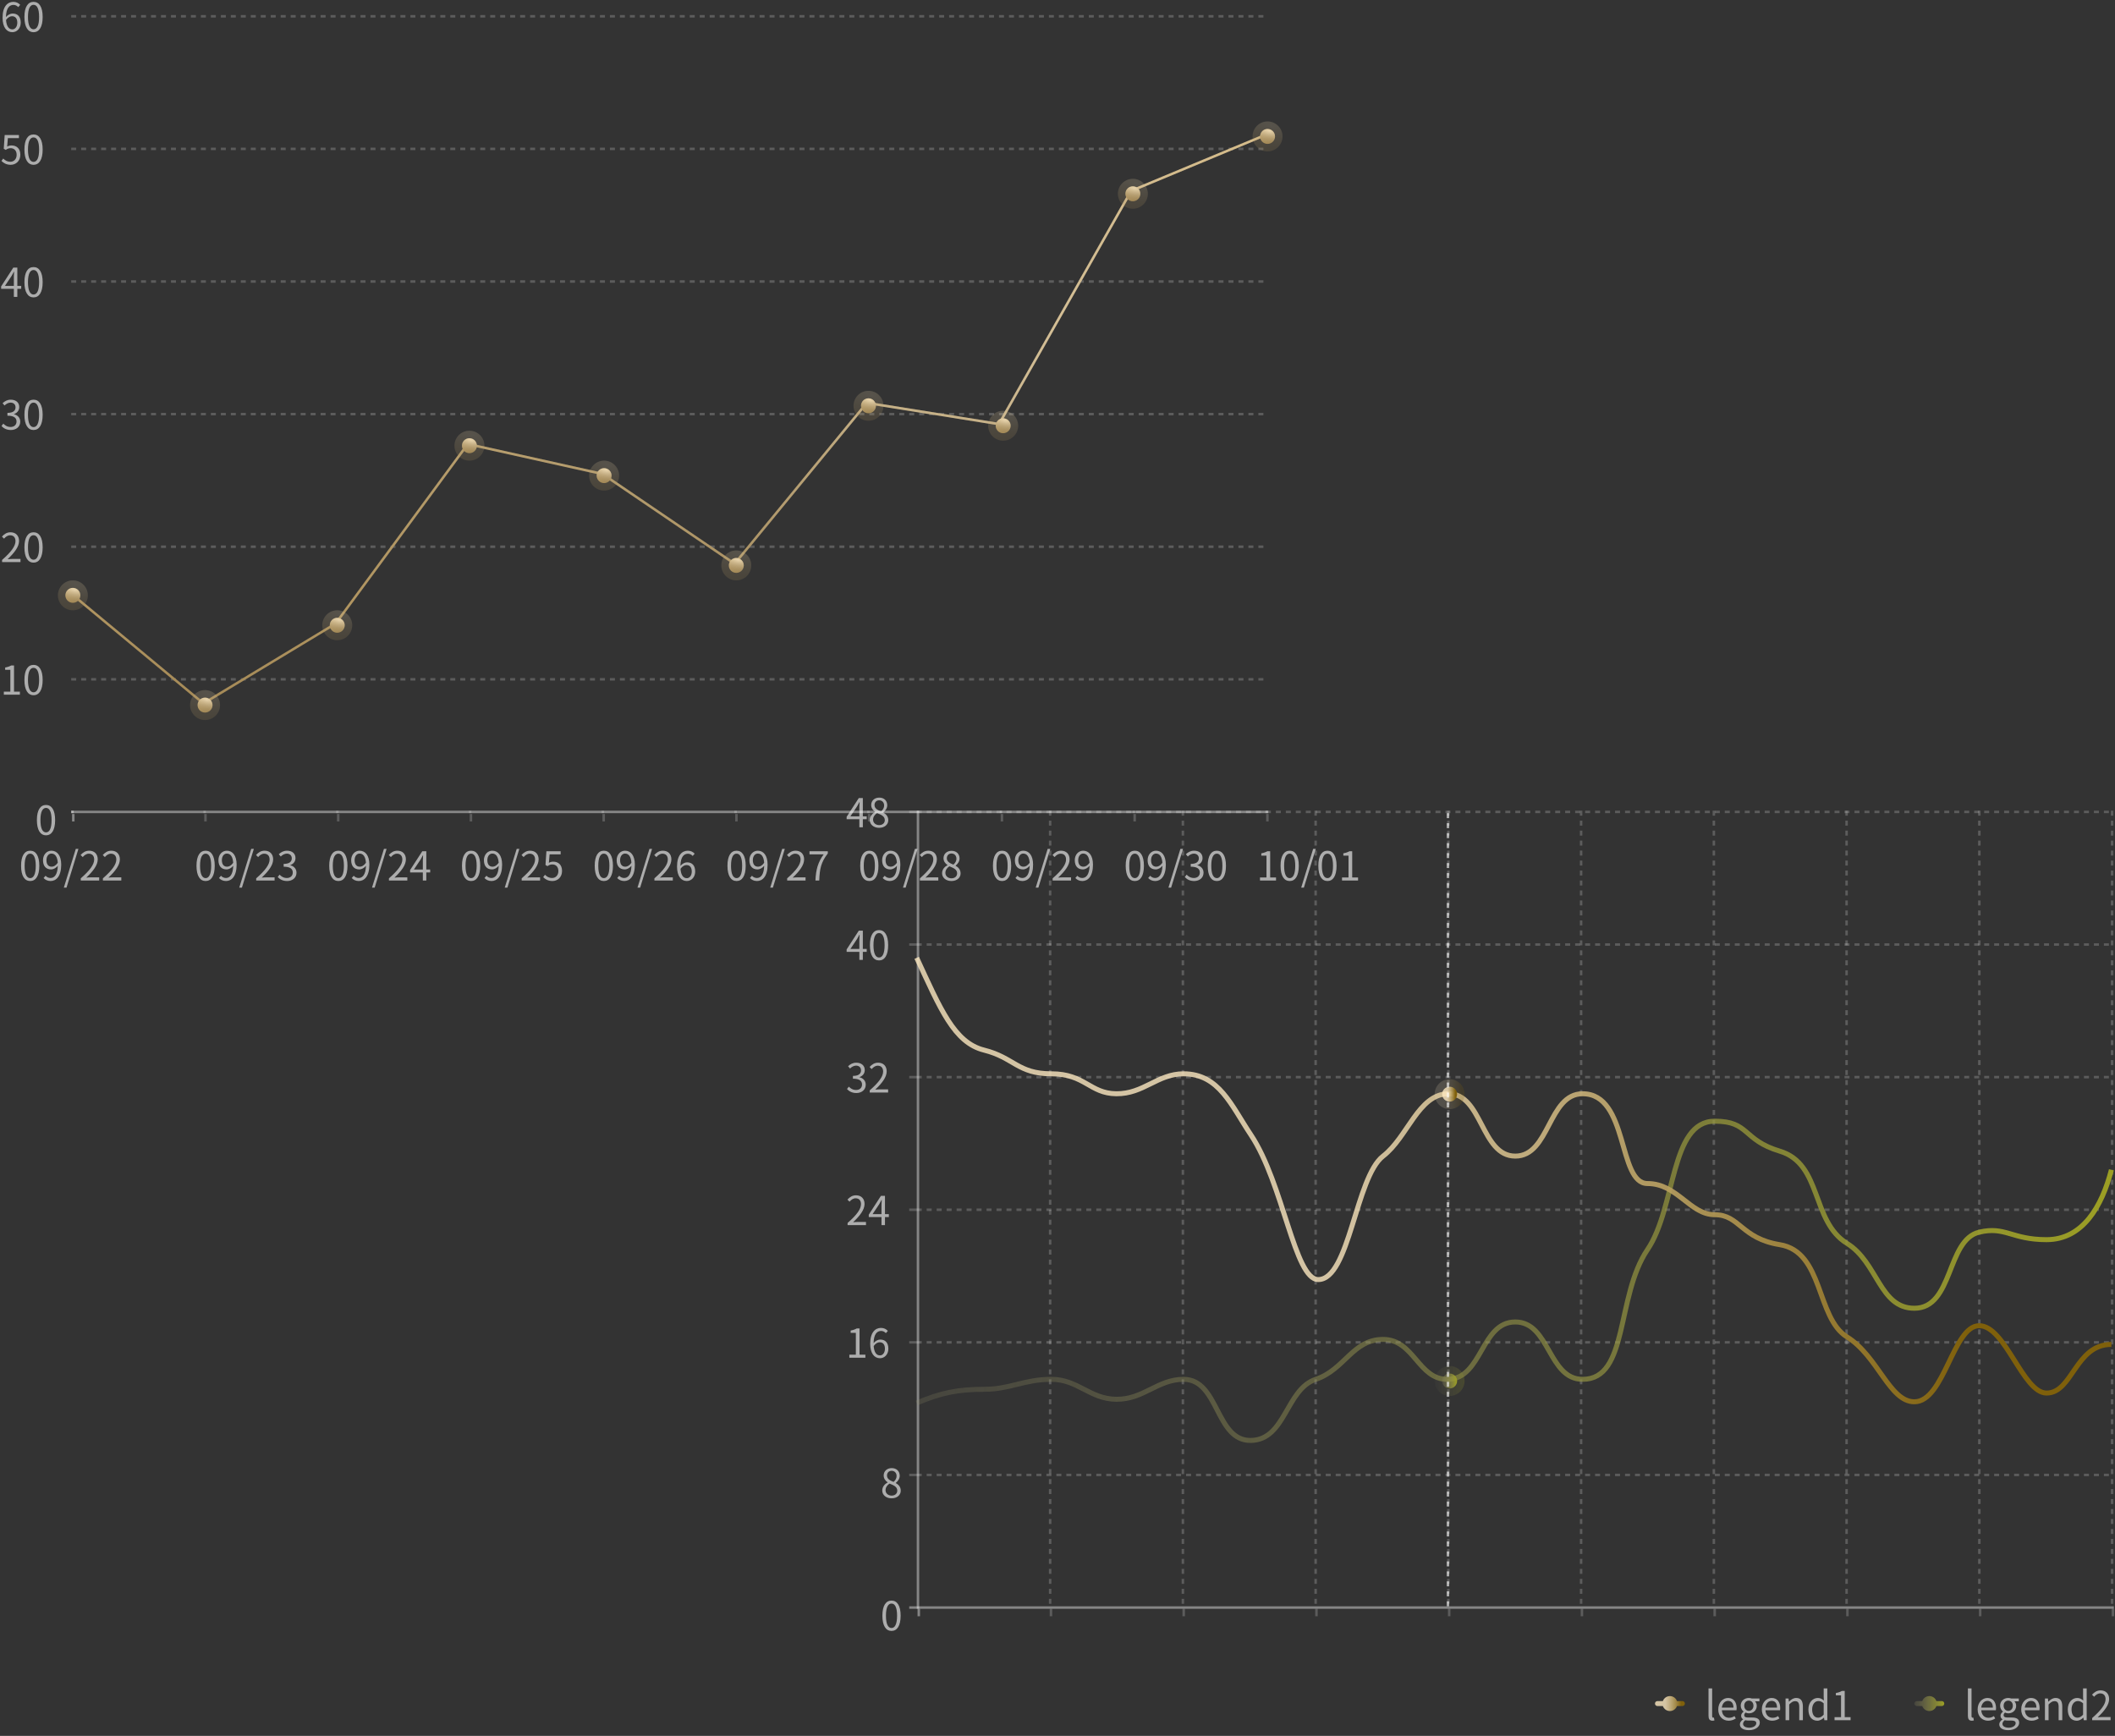 <?xml version="1.0" encoding="UTF-8"?> <svg xmlns="http://www.w3.org/2000/svg" width="636" height="522" viewBox="0 0 636 522" fill="none"><rect x="0" y="0" width="636" height="522" fill="#333333" stroke="none"/> <path d="M3.712 8.829C2.608 8.829 1.948 7.833 1.816 6.009C2.392 5.193 3.064 4.881 3.616 4.881C4.684 4.881 5.2 5.637 5.2 6.825C5.2 8.025 4.552 8.829 3.712 8.829ZM6.076 1.461C5.596 0.945 4.936 0.561 4.024 0.561C2.32 0.561 0.772 1.881 0.772 5.325C0.772 8.229 2.02 9.681 3.712 9.681C5.08 9.681 6.232 8.529 6.232 6.825C6.232 4.989 5.284 4.065 3.796 4.065C3.1 4.065 2.332 4.473 1.792 5.133C1.84 2.397 2.86 1.473 4.06 1.473C4.6 1.473 5.128 1.725 5.476 2.145L6.076 1.461ZM10.092 9.681C11.76 9.681 12.828 8.157 12.828 5.097C12.828 2.049 11.76 0.561 10.092 0.561C8.412 0.561 7.344 2.037 7.344 5.097C7.344 8.157 8.412 9.681 10.092 9.681ZM10.092 8.805C9.084 8.805 8.412 7.689 8.412 5.097C8.412 2.529 9.084 1.449 10.092 1.449C11.088 1.449 11.76 2.529 11.76 5.097C11.76 7.689 11.088 8.805 10.092 8.805Z" fill="white" fill-opacity="0.6"></path> <path d="M21.412 4.9H381.412" stroke="white" stroke-opacity="0.2" stroke-width="0.75" stroke-dasharray="1.5 1.5"></path> <path d="M3.232 49.556C4.72 49.556 6.112 48.464 6.112 46.532C6.112 44.6 4.924 43.736 3.46 43.736C2.932 43.736 2.536 43.868 2.152 44.084L2.368 41.54H5.692V40.604H1.408L1.132 44.72L1.72 45.08C2.224 44.744 2.596 44.564 3.184 44.564C4.288 44.564 5.008 45.308 5.008 46.568C5.008 47.852 4.168 48.644 3.136 48.644C2.116 48.644 1.48 48.176 0.976 47.672L0.436 48.392C1.024 48.98 1.864 49.556 3.232 49.556ZM10.092 49.556C11.76 49.556 12.828 48.032 12.828 44.972C12.828 41.924 11.76 40.436 10.092 40.436C8.412 40.436 7.344 41.912 7.344 44.972C7.344 48.032 8.412 49.556 10.092 49.556ZM10.092 48.68C9.084 48.68 8.412 47.564 8.412 44.972C8.412 42.404 9.084 41.324 10.092 41.324C11.088 41.324 11.76 42.404 11.76 44.972C11.76 47.564 11.088 48.68 10.092 48.68Z" fill="white" fill-opacity="0.6"></path> <path d="M21.412 44.775H381.412" stroke="white" stroke-opacity="0.2" stroke-width="0.75" stroke-dasharray="1.5 1.5"></path> <path d="M1.48 85.975L3.484 82.975C3.736 82.543 3.976 82.111 4.192 81.679H4.24C4.216 82.135 4.168 82.843 4.168 83.275V85.975H1.48ZM6.376 85.975H5.212V80.479H4L0.34 86.131V86.851H4.168V89.275H5.212V86.851H6.376V85.975ZM10.092 89.431C11.76 89.431 12.828 87.907 12.828 84.847C12.828 81.799 11.76 80.311 10.092 80.311C8.412 80.311 7.344 81.787 7.344 84.847C7.344 87.907 8.412 89.431 10.092 89.431ZM10.092 88.555C9.084 88.555 8.412 87.439 8.412 84.847C8.412 82.279 9.084 81.199 10.092 81.199C11.088 81.199 11.76 82.279 11.76 84.847C11.76 87.439 11.088 88.555 10.092 88.555Z" fill="white" fill-opacity="0.6"></path> <path d="M21.412 84.65H381.412" stroke="white" stroke-opacity="0.2" stroke-width="0.75" stroke-dasharray="1.5 1.5"></path> <path d="M3.268 129.306C4.828 129.306 6.088 128.37 6.088 126.798C6.088 125.598 5.26 124.806 4.216 124.566V124.518C5.152 124.17 5.788 123.462 5.788 122.394C5.788 120.978 4.708 120.186 3.232 120.186C2.212 120.186 1.432 120.63 0.772 121.242L1.36 121.938C1.852 121.446 2.476 121.086 3.184 121.062C4.096 121.086 4.672 121.626 4.672 122.478C4.672 123.426 4.048 124.158 2.236 124.158V124.998C4.264 124.998 4.972 125.706 4.972 126.762C4.972 127.77 4.228 128.394 3.184 128.394C2.188 128.394 1.516 127.926 1 127.386L0.448 128.106C1.024 128.73 1.888 129.306 3.268 129.306ZM10.092 129.306C11.76 129.306 12.828 127.782 12.828 124.722C12.828 121.674 11.76 120.186 10.092 120.186C8.412 120.186 7.344 121.662 7.344 124.722C7.344 127.782 8.412 129.306 10.092 129.306ZM10.092 128.43C9.084 128.43 8.412 127.314 8.412 124.722C8.412 122.154 9.084 121.074 10.092 121.074C11.088 121.074 11.76 122.154 11.76 124.722C11.76 127.314 11.088 128.43 10.092 128.43Z" fill="white" fill-opacity="0.6"></path> <path d="M21.412 124.525H381.412" stroke="white" stroke-opacity="0.2" stroke-width="0.75" stroke-dasharray="1.5 1.5"></path> <path d="M0.628 169.025H6.16V168.077H3.724C3.28 168.077 2.74 168.125 2.284 168.161C4.348 166.205 5.728 164.417 5.728 162.665C5.728 161.093 4.744 160.061 3.172 160.061C2.056 160.061 1.3 160.577 0.58 161.357L1.216 161.981C1.696 161.405 2.32 160.961 3.04 160.961C4.132 160.961 4.66 161.693 4.66 162.701C4.66 164.213 3.388 165.965 0.628 168.377V169.025ZM10.092 169.181C11.76 169.181 12.828 167.657 12.828 164.597C12.828 161.549 11.76 160.061 10.092 160.061C8.412 160.061 7.344 161.537 7.344 164.597C7.344 167.657 8.412 169.181 10.092 169.181ZM10.092 168.305C9.084 168.305 8.412 167.189 8.412 164.597C8.412 162.029 9.084 160.949 10.092 160.949C11.088 160.949 11.76 162.029 11.76 164.597C11.76 167.189 11.088 168.305 10.092 168.305Z" fill="white" fill-opacity="0.6"></path> <path d="M21.412 164.4H381.412" stroke="white" stroke-opacity="0.2" stroke-width="0.75" stroke-dasharray="1.5 1.5"></path> <path d="M1.156 208.9H5.98V207.988H4.216V200.104H3.376C2.896 200.38 2.332 200.584 1.552 200.728V201.424H3.112V207.988H1.156V208.9ZM10.092 209.056C11.76 209.056 12.828 207.532 12.828 204.472C12.828 201.424 11.76 199.936 10.092 199.936C8.412 199.936 7.344 201.412 7.344 204.472C7.344 207.532 8.412 209.056 10.092 209.056ZM10.092 208.18C9.084 208.18 8.412 207.064 8.412 204.472C8.412 201.904 9.084 200.824 10.092 200.824C11.088 200.824 11.76 201.904 11.76 204.472C11.76 207.064 11.088 208.18 10.092 208.18Z" fill="white" fill-opacity="0.6"></path> <path d="M21.412 204.275H381.412" stroke="white" stroke-opacity="0.2" stroke-width="0.75" stroke-dasharray="1.5 1.5"></path> <path d="M13.842 251.181C15.51 251.181 16.578 249.657 16.578 246.597C16.578 243.549 15.51 242.061 13.842 242.061C12.162 242.061 11.094 243.537 11.094 246.597C11.094 249.657 12.162 251.181 13.842 251.181ZM13.842 250.305C12.834 250.305 12.162 249.189 12.162 246.597C12.162 244.029 12.834 242.949 13.842 242.949C14.838 242.949 15.51 244.029 15.51 246.597C15.51 249.189 14.838 250.305 13.842 250.305Z" fill="white" fill-opacity="0.6"></path> <rect x="21.412" y="243.775" width="360" height="0.75" fill="white" fill-opacity="0.4"></rect> <path d="M9.086 264.931C10.754 264.931 11.822 263.407 11.822 260.347C11.822 257.299 10.754 255.811 9.086 255.811C7.406 255.811 6.338 257.287 6.338 260.347C6.338 263.407 7.406 264.931 9.086 264.931ZM9.086 264.055C8.078 264.055 7.406 262.939 7.406 260.347C7.406 257.779 8.078 256.699 9.086 256.699C10.082 256.699 10.754 257.779 10.754 260.347C10.754 262.939 10.082 264.055 9.086 264.055ZM15.538 260.623C14.494 260.623 13.966 259.855 13.966 258.667C13.966 257.467 14.614 256.675 15.454 256.675C16.582 256.675 17.254 257.635 17.374 259.447C16.786 260.287 16.126 260.623 15.538 260.623ZM13.102 264.031C13.594 264.547 14.266 264.931 15.214 264.931C16.87 264.931 18.406 263.563 18.406 259.999C18.406 257.203 17.146 255.811 15.454 255.811C14.086 255.811 12.934 256.963 12.934 258.667C12.934 260.491 13.894 261.439 15.358 261.439C16.102 261.439 16.858 261.007 17.386 260.347C17.302 263.083 16.318 264.019 15.178 264.019C14.614 264.019 14.074 263.767 13.702 263.347L13.102 264.031ZM19.194 266.923H19.998L23.586 255.259H22.794L19.194 266.923ZM24.289 264.775H29.821V263.827H27.385C26.941 263.827 26.401 263.875 25.945 263.911C28.009 261.955 29.389 260.167 29.389 258.415C29.389 256.843 28.405 255.811 26.833 255.811C25.717 255.811 24.961 256.327 24.241 257.107L24.877 257.731C25.357 257.155 25.981 256.711 26.701 256.711C27.793 256.711 28.321 257.443 28.321 258.451C28.321 259.963 27.049 261.715 24.289 264.127V264.775ZM30.945 264.775H36.477V263.827H34.041C33.597 263.827 33.057 263.875 32.602 263.911C34.666 261.955 36.045 260.167 36.045 258.415C36.045 256.843 35.062 255.811 33.489 255.811C32.373 255.811 31.617 256.327 30.898 257.107L31.534 257.731C32.014 257.155 32.638 256.711 33.358 256.711C34.45 256.711 34.977 257.443 34.977 258.451C34.977 259.963 33.706 261.715 30.945 264.127V264.775Z" fill="white" fill-opacity="0.6"></path> <rect x="21.412" y="243.775" width="0.75" height="0.75" fill="white" fill-opacity="0.4"></rect> <rect x="21.662" y="244.775" width="0.75" height="2.25" fill="white" fill-opacity="0.4"></rect> <path d="M61.836 264.931C63.504 264.931 64.572 263.407 64.572 260.347C64.572 257.299 63.504 255.811 61.836 255.811C60.156 255.811 59.087 257.287 59.087 260.347C59.087 263.407 60.156 264.931 61.836 264.931ZM61.836 264.055C60.828 264.055 60.156 262.939 60.156 260.347C60.156 257.779 60.828 256.699 61.836 256.699C62.831 256.699 63.504 257.779 63.504 260.347C63.504 262.939 62.831 264.055 61.836 264.055ZM68.288 260.623C67.244 260.623 66.716 259.855 66.716 258.667C66.716 257.467 67.364 256.675 68.204 256.675C69.332 256.675 70.004 257.635 70.124 259.447C69.536 260.287 68.876 260.623 68.288 260.623ZM65.852 264.031C66.344 264.547 67.016 264.931 67.964 264.931C69.62 264.931 71.156 263.563 71.156 259.999C71.156 257.203 69.896 255.811 68.204 255.811C66.836 255.811 65.684 256.963 65.684 258.667C65.684 260.491 66.644 261.439 68.108 261.439C68.852 261.439 69.608 261.007 70.136 260.347C70.052 263.083 69.068 264.019 67.928 264.019C67.364 264.019 66.824 263.767 66.452 263.347L65.852 264.031ZM71.944 266.923H72.748L76.336 255.259H75.544L71.944 266.923ZM77.039 264.775H82.571V263.827H80.135C79.691 263.827 79.151 263.875 78.695 263.911C80.759 261.955 82.139 260.167 82.139 258.415C82.139 256.843 81.155 255.811 79.583 255.811C78.467 255.811 77.711 256.327 76.991 257.107L77.627 257.731C78.107 257.155 78.731 256.711 79.451 256.711C80.543 256.711 81.071 257.443 81.071 258.451C81.071 259.963 79.799 261.715 77.039 264.127V264.775ZM86.335 264.931C87.895 264.931 89.156 263.995 89.156 262.423C89.156 261.223 88.328 260.431 87.284 260.191V260.143C88.219 259.795 88.856 259.087 88.856 258.019C88.856 256.603 87.775 255.811 86.299 255.811C85.279 255.811 84.499 256.255 83.84 256.867L84.427 257.563C84.919 257.071 85.543 256.711 86.251 256.687C87.163 256.711 87.74 257.251 87.74 258.103C87.74 259.051 87.115 259.783 85.303 259.783V260.623C87.332 260.623 88.04 261.331 88.04 262.387C88.04 263.395 87.296 264.019 86.251 264.019C85.255 264.019 84.584 263.551 84.067 263.011L83.516 263.731C84.091 264.355 84.956 264.931 86.335 264.931Z" fill="white" fill-opacity="0.6"></path> <rect x="61.162" y="243.775" width="0.75" height="0.75" fill="white" fill-opacity="0.2"></rect> <rect x="61.412" y="244.775" width="0.75" height="2.25" fill="white" fill-opacity="0.2"></rect> <path d="M101.752 264.931C103.42 264.931 104.488 263.407 104.488 260.347C104.488 257.299 103.42 255.811 101.752 255.811C100.072 255.811 99.004 257.287 99.004 260.347C99.004 263.407 100.072 264.931 101.752 264.931ZM101.752 264.055C100.744 264.055 100.072 262.939 100.072 260.347C100.072 257.779 100.744 256.699 101.752 256.699C102.748 256.699 103.42 257.779 103.42 260.347C103.42 262.939 102.748 264.055 101.752 264.055ZM108.204 260.623C107.16 260.623 106.632 259.855 106.632 258.667C106.632 257.467 107.28 256.675 108.12 256.675C109.248 256.675 109.92 257.635 110.04 259.447C109.452 260.287 108.792 260.623 108.204 260.623ZM105.768 264.031C106.26 264.547 106.932 264.931 107.88 264.931C109.536 264.931 111.072 263.563 111.072 259.999C111.072 257.203 109.812 255.811 108.12 255.811C106.752 255.811 105.6 256.963 105.6 258.667C105.6 260.491 106.56 261.439 108.024 261.439C108.768 261.439 109.524 261.007 110.052 260.347C109.968 263.083 108.984 264.019 107.844 264.019C107.28 264.019 106.74 263.767 106.368 263.347L105.768 264.031ZM111.861 266.923H112.665L116.253 255.259H115.461L111.861 266.923ZM116.956 264.775H122.488V263.827H120.052C119.608 263.827 119.068 263.875 118.612 263.911C120.676 261.955 122.056 260.167 122.056 258.415C122.056 256.843 121.072 255.811 119.5 255.811C118.384 255.811 117.628 256.327 116.908 257.107L117.544 257.731C118.024 257.155 118.648 256.711 119.368 256.711C120.46 256.711 120.988 257.443 120.988 258.451C120.988 259.963 119.716 261.715 116.956 264.127V264.775ZM124.464 261.475L126.468 258.475C126.72 258.043 126.96 257.611 127.176 257.179H127.224C127.2 257.635 127.152 258.343 127.152 258.775V261.475H124.464ZM129.36 261.475H128.196V255.979H126.984L123.324 261.631V262.351H127.152V264.775H128.196V262.351H129.36V261.475Z" fill="white" fill-opacity="0.6"></path> <rect x="101.078" y="243.775" width="0.75" height="0.75" fill="white" fill-opacity="0.2"></rect> <rect x="101.328" y="244.775" width="0.75" height="2.25" fill="white" fill-opacity="0.2"></rect> <path d="M141.669 264.931C143.337 264.931 144.405 263.407 144.405 260.347C144.405 257.299 143.337 255.811 141.669 255.811C139.989 255.811 138.921 257.287 138.921 260.347C138.921 263.407 139.989 264.931 141.669 264.931ZM141.669 264.055C140.661 264.055 139.989 262.939 139.989 260.347C139.989 257.779 140.661 256.699 141.669 256.699C142.665 256.699 143.337 257.779 143.337 260.347C143.337 262.939 142.665 264.055 141.669 264.055ZM148.121 260.623C147.077 260.623 146.549 259.855 146.549 258.667C146.549 257.467 147.197 256.675 148.037 256.675C149.165 256.675 149.837 257.635 149.957 259.447C149.369 260.287 148.709 260.623 148.121 260.623ZM145.685 264.031C146.177 264.547 146.849 264.931 147.797 264.931C149.453 264.931 150.989 263.563 150.989 259.999C150.989 257.203 149.729 255.811 148.037 255.811C146.669 255.811 145.517 256.963 145.517 258.667C145.517 260.491 146.477 261.439 147.941 261.439C148.685 261.439 149.441 261.007 149.969 260.347C149.885 263.083 148.901 264.019 147.761 264.019C147.197 264.019 146.657 263.767 146.285 263.347L145.685 264.031ZM151.778 266.923H152.582L156.17 255.259H155.378L151.778 266.923ZM156.873 264.775H162.405V263.827H159.969C159.525 263.827 158.985 263.875 158.529 263.911C160.593 261.955 161.973 260.167 161.973 258.415C161.973 256.843 160.989 255.811 159.417 255.811C158.301 255.811 157.545 256.327 156.825 257.107L157.461 257.731C157.941 257.155 158.565 256.711 159.285 256.711C160.377 256.711 160.905 257.443 160.905 258.451C160.905 259.963 159.633 261.715 156.873 264.127V264.775ZM166.133 264.931C167.621 264.931 169.013 263.839 169.013 261.907C169.013 259.975 167.825 259.111 166.361 259.111C165.833 259.111 165.437 259.243 165.053 259.459L165.269 256.915H168.593V255.979H164.309L164.033 260.095L164.621 260.455C165.125 260.119 165.497 259.939 166.085 259.939C167.189 259.939 167.909 260.683 167.909 261.943C167.909 263.227 167.069 264.019 166.037 264.019C165.017 264.019 164.381 263.551 163.877 263.047L163.337 263.767C163.925 264.355 164.765 264.931 166.133 264.931Z" fill="white" fill-opacity="0.6"></path> <rect x="140.995" y="243.775" width="0.75" height="0.75" fill="white" fill-opacity="0.2"></rect> <rect x="141.245" y="244.775" width="0.75" height="2.25" fill="white" fill-opacity="0.2"></rect> <path d="M181.586 264.931C183.254 264.931 184.322 263.407 184.322 260.347C184.322 257.299 183.254 255.811 181.586 255.811C179.906 255.811 178.838 257.287 178.838 260.347C178.838 263.407 179.906 264.931 181.586 264.931ZM181.586 264.055C180.578 264.055 179.906 262.939 179.906 260.347C179.906 257.779 180.578 256.699 181.586 256.699C182.582 256.699 183.254 257.779 183.254 260.347C183.254 262.939 182.582 264.055 181.586 264.055ZM188.038 260.623C186.994 260.623 186.466 259.855 186.466 258.667C186.466 257.467 187.114 256.675 187.954 256.675C189.082 256.675 189.754 257.635 189.874 259.447C189.286 260.287 188.626 260.623 188.038 260.623ZM185.602 264.031C186.094 264.547 186.766 264.931 187.714 264.931C189.37 264.931 190.906 263.563 190.906 259.999C190.906 257.203 189.646 255.811 187.954 255.811C186.586 255.811 185.434 256.963 185.434 258.667C185.434 260.491 186.394 261.439 187.858 261.439C188.602 261.439 189.358 261.007 189.886 260.347C189.802 263.083 188.818 264.019 187.678 264.019C187.114 264.019 186.574 263.767 186.202 263.347L185.602 264.031ZM191.694 266.923H192.498L196.086 255.259H195.294L191.694 266.923ZM196.789 264.775H202.321V263.827H199.885C199.441 263.827 198.901 263.875 198.445 263.911C200.509 261.955 201.889 260.167 201.889 258.415C201.889 256.843 200.905 255.811 199.333 255.811C198.217 255.811 197.461 256.327 196.741 257.107L197.377 257.731C197.857 257.155 198.481 256.711 199.201 256.711C200.293 256.711 200.821 257.443 200.821 258.451C200.821 259.963 199.549 261.715 196.789 264.127V264.775ZM206.529 264.079C205.425 264.079 204.765 263.083 204.633 261.259C205.209 260.443 205.881 260.131 206.433 260.131C207.501 260.131 208.017 260.887 208.017 262.075C208.017 263.275 207.369 264.079 206.529 264.079ZM208.893 256.711C208.413 256.195 207.753 255.811 206.841 255.811C205.137 255.811 203.589 257.131 203.589 260.575C203.589 263.479 204.837 264.931 206.529 264.931C207.897 264.931 209.049 263.779 209.049 262.075C209.049 260.239 208.101 259.315 206.613 259.315C205.917 259.315 205.149 259.723 204.609 260.383C204.657 257.647 205.677 256.723 206.877 256.723C207.417 256.723 207.945 256.975 208.293 257.395L208.893 256.711Z" fill="white" fill-opacity="0.6"></path> <rect x="180.912" y="243.775" width="0.75" height="0.75" fill="white" fill-opacity="0.2"></rect> <rect x="181.162" y="244.775" width="0.75" height="2.25" fill="white" fill-opacity="0.2"></rect> <path d="M221.502 264.931C223.17 264.931 224.238 263.407 224.238 260.347C224.238 257.299 223.17 255.811 221.502 255.811C219.822 255.811 218.754 257.287 218.754 260.347C218.754 263.407 219.822 264.931 221.502 264.931ZM221.502 264.055C220.494 264.055 219.822 262.939 219.822 260.347C219.822 257.779 220.494 256.699 221.502 256.699C222.498 256.699 223.17 257.779 223.17 260.347C223.17 262.939 222.498 264.055 221.502 264.055ZM227.954 260.623C226.91 260.623 226.382 259.855 226.382 258.667C226.382 257.467 227.03 256.675 227.87 256.675C228.998 256.675 229.67 257.635 229.79 259.447C229.202 260.287 228.542 260.623 227.954 260.623ZM225.518 264.031C226.01 264.547 226.682 264.931 227.63 264.931C229.286 264.931 230.822 263.563 230.822 259.999C230.822 257.203 229.562 255.811 227.87 255.811C226.502 255.811 225.35 256.963 225.35 258.667C225.35 260.491 226.31 261.439 227.774 261.439C228.518 261.439 229.274 261.007 229.802 260.347C229.718 263.083 228.734 264.019 227.594 264.019C227.03 264.019 226.49 263.767 226.118 263.347L225.518 264.031ZM231.611 266.923H232.415L236.003 255.259H235.211L231.611 266.923ZM236.706 264.775H242.238V263.827H239.802C239.358 263.827 238.818 263.875 238.362 263.911C240.426 261.955 241.806 260.167 241.806 258.415C241.806 256.843 240.822 255.811 239.25 255.811C238.134 255.811 237.378 256.327 236.658 257.107L237.294 257.731C237.774 257.155 238.398 256.711 239.118 256.711C240.21 256.711 240.738 257.443 240.738 258.451C240.738 259.963 239.466 261.715 236.706 264.127V264.775ZM245.21 264.775H246.35C246.482 261.331 246.866 259.291 248.93 256.639V255.979H243.422V256.915H247.682C245.966 259.315 245.354 261.439 245.21 264.775Z" fill="white" fill-opacity="0.6"></path> <rect x="220.828" y="243.775" width="0.75" height="0.75" fill="white" fill-opacity="0.2"></rect> <rect x="221.078" y="244.775" width="0.75" height="2.25" fill="white" fill-opacity="0.2"></rect> <path d="M261.419 264.931C263.087 264.931 264.155 263.407 264.155 260.347C264.155 257.299 263.087 255.811 261.419 255.811C259.739 255.811 258.671 257.287 258.671 260.347C258.671 263.407 259.739 264.931 261.419 264.931ZM261.419 264.055C260.411 264.055 259.739 262.939 259.739 260.347C259.739 257.779 260.411 256.699 261.419 256.699C262.415 256.699 263.087 257.779 263.087 260.347C263.087 262.939 262.415 264.055 261.419 264.055ZM267.871 260.623C266.827 260.623 266.299 259.855 266.299 258.667C266.299 257.467 266.947 256.675 267.787 256.675C268.915 256.675 269.587 257.635 269.707 259.447C269.119 260.287 268.459 260.623 267.871 260.623ZM265.435 264.031C265.927 264.547 266.599 264.931 267.547 264.931C269.203 264.931 270.739 263.563 270.739 259.999C270.739 257.203 269.479 255.811 267.787 255.811C266.419 255.811 265.267 256.963 265.267 258.667C265.267 260.491 266.227 261.439 267.691 261.439C268.435 261.439 269.191 261.007 269.719 260.347C269.635 263.083 268.651 264.019 267.511 264.019C266.947 264.019 266.407 263.767 266.035 263.347L265.435 264.031ZM271.528 266.923H272.332L275.92 255.259H275.128L271.528 266.923ZM276.623 264.775H282.155V263.827H279.719C279.275 263.827 278.735 263.875 278.279 263.911C280.343 261.955 281.723 260.167 281.723 258.415C281.723 256.843 280.739 255.811 279.167 255.811C278.051 255.811 277.295 256.327 276.575 257.107L277.211 257.731C277.691 257.155 278.315 256.711 279.035 256.711C280.127 256.711 280.655 257.443 280.655 258.451C280.655 259.963 279.383 261.715 276.623 264.127V264.775ZM286.099 264.931C287.755 264.931 288.859 263.935 288.859 262.651C288.859 261.451 288.139 260.791 287.371 260.347V260.287C287.899 259.879 288.547 259.087 288.547 258.163C288.547 256.807 287.635 255.847 286.135 255.847C284.755 255.847 283.723 256.735 283.723 258.079C283.723 259.003 284.263 259.663 284.911 260.107V260.167C284.107 260.599 283.291 261.415 283.291 262.591C283.291 263.947 284.479 264.931 286.099 264.931ZM286.699 259.999C285.667 259.591 284.719 259.135 284.719 258.079C284.719 257.227 285.307 256.651 286.111 256.651C287.059 256.651 287.611 257.359 287.611 258.223C287.611 258.871 287.299 259.471 286.699 259.999ZM286.123 264.115C285.067 264.115 284.287 263.431 284.287 262.495C284.287 261.655 284.779 260.959 285.487 260.503C286.735 261.007 287.815 261.451 287.815 262.627C287.815 263.503 287.131 264.115 286.123 264.115Z" fill="white" fill-opacity="0.6"></path> <rect x="260.745" y="243.775" width="0.75" height="0.75" fill="white" fill-opacity="0.2"></rect> <rect x="260.995" y="244.775" width="0.75" height="2.25" fill="white" fill-opacity="0.2"></rect> <path d="M301.336 264.931C303.004 264.931 304.072 263.407 304.072 260.347C304.072 257.299 303.004 255.811 301.336 255.811C299.656 255.811 298.588 257.287 298.588 260.347C298.588 263.407 299.656 264.931 301.336 264.931ZM301.336 264.055C300.328 264.055 299.656 262.939 299.656 260.347C299.656 257.779 300.328 256.699 301.336 256.699C302.332 256.699 303.004 257.779 303.004 260.347C303.004 262.939 302.332 264.055 301.336 264.055ZM307.788 260.623C306.744 260.623 306.216 259.855 306.216 258.667C306.216 257.467 306.864 256.675 307.704 256.675C308.832 256.675 309.504 257.635 309.624 259.447C309.036 260.287 308.376 260.623 307.788 260.623ZM305.352 264.031C305.844 264.547 306.516 264.931 307.464 264.931C309.12 264.931 310.656 263.563 310.656 259.999C310.656 257.203 309.396 255.811 307.704 255.811C306.336 255.811 305.184 256.963 305.184 258.667C305.184 260.491 306.144 261.439 307.608 261.439C308.352 261.439 309.108 261.007 309.636 260.347C309.552 263.083 308.568 264.019 307.428 264.019C306.864 264.019 306.324 263.767 305.952 263.347L305.352 264.031ZM311.444 266.923H312.248L315.836 255.259H315.044L311.444 266.923ZM316.539 264.775H322.071V263.827H319.635C319.191 263.827 318.651 263.875 318.195 263.911C320.259 261.955 321.639 260.167 321.639 258.415C321.639 256.843 320.655 255.811 319.083 255.811C317.967 255.811 317.211 256.327 316.491 257.107L317.127 257.731C317.607 257.155 318.231 256.711 318.951 256.711C320.043 256.711 320.571 257.443 320.571 258.451C320.571 259.963 319.299 261.715 316.539 264.127V264.775ZM325.799 260.623C324.755 260.623 324.227 259.855 324.227 258.667C324.227 257.467 324.875 256.675 325.715 256.675C326.843 256.675 327.515 257.635 327.635 259.447C327.047 260.287 326.387 260.623 325.799 260.623ZM323.363 264.031C323.855 264.547 324.527 264.931 325.475 264.931C327.131 264.931 328.667 263.563 328.667 259.999C328.667 257.203 327.407 255.811 325.715 255.811C324.347 255.811 323.195 256.963 323.195 258.667C323.195 260.491 324.155 261.439 325.619 261.439C326.363 261.439 327.119 261.007 327.647 260.347C327.563 263.083 326.579 264.019 325.439 264.019C324.875 264.019 324.335 263.767 323.963 263.347L323.363 264.031Z" fill="white" fill-opacity="0.6"></path> <rect x="300.662" y="243.775" width="0.75" height="0.75" fill="white" fill-opacity="0.2"></rect> <rect x="300.912" y="244.775" width="0.75" height="2.25" fill="white" fill-opacity="0.2"></rect> <path d="M341.252 264.931C342.92 264.931 343.988 263.407 343.988 260.347C343.988 257.299 342.92 255.811 341.252 255.811C339.572 255.811 338.504 257.287 338.504 260.347C338.504 263.407 339.572 264.931 341.252 264.931ZM341.252 264.055C340.244 264.055 339.572 262.939 339.572 260.347C339.572 257.779 340.244 256.699 341.252 256.699C342.248 256.699 342.92 257.779 342.92 260.347C342.92 262.939 342.248 264.055 341.252 264.055ZM347.704 260.623C346.66 260.623 346.132 259.855 346.132 258.667C346.132 257.467 346.78 256.675 347.62 256.675C348.748 256.675 349.42 257.635 349.54 259.447C348.952 260.287 348.292 260.623 347.704 260.623ZM345.268 264.031C345.76 264.547 346.432 264.931 347.38 264.931C349.036 264.931 350.572 263.563 350.572 259.999C350.572 257.203 349.312 255.811 347.62 255.811C346.252 255.811 345.1 256.963 345.1 258.667C345.1 260.491 346.06 261.439 347.524 261.439C348.268 261.439 349.024 261.007 349.552 260.347C349.468 263.083 348.484 264.019 347.344 264.019C346.78 264.019 346.24 263.767 345.868 263.347L345.268 264.031ZM351.361 266.923H352.165L355.753 255.259H354.961L351.361 266.923ZM359.096 264.931C360.656 264.931 361.916 263.995 361.916 262.423C361.916 261.223 361.088 260.431 360.044 260.191V260.143C360.98 259.795 361.616 259.087 361.616 258.019C361.616 256.603 360.536 255.811 359.06 255.811C358.04 255.811 357.26 256.255 356.6 256.867L357.188 257.563C357.68 257.071 358.304 256.711 359.012 256.687C359.924 256.711 360.5 257.251 360.5 258.103C360.5 259.051 359.876 259.783 358.064 259.783V260.623C360.092 260.623 360.8 261.331 360.8 262.387C360.8 263.395 360.056 264.019 359.012 264.019C358.016 264.019 357.344 263.551 356.828 263.011L356.276 263.731C356.852 264.355 357.716 264.931 359.096 264.931ZM365.92 264.931C367.588 264.931 368.656 263.407 368.656 260.347C368.656 257.299 367.588 255.811 365.92 255.811C364.24 255.811 363.172 257.287 363.172 260.347C363.172 263.407 364.24 264.931 365.92 264.931ZM365.92 264.055C364.912 264.055 364.24 262.939 364.24 260.347C364.24 257.779 364.912 256.699 365.92 256.699C366.916 256.699 367.588 257.779 367.588 260.347C367.588 262.939 366.916 264.055 365.92 264.055Z" fill="white" fill-opacity="0.6"></path> <rect x="340.578" y="243.775" width="0.75" height="0.75" fill="white" fill-opacity="0.2"></rect> <rect x="340.828" y="244.775" width="0.75" height="2.25" fill="white" fill-opacity="0.2"></rect> <path d="M378.889 264.775H383.713V263.863H381.949V255.979H381.109C380.629 256.255 380.065 256.459 379.285 256.603V257.299H380.845V263.863H378.889V264.775ZM387.825 264.931C389.493 264.931 390.561 263.407 390.561 260.347C390.561 257.299 389.493 255.811 387.825 255.811C386.145 255.811 385.077 257.287 385.077 260.347C385.077 263.407 386.145 264.931 387.825 264.931ZM387.825 264.055C386.817 264.055 386.145 262.939 386.145 260.347C386.145 257.779 386.817 256.699 387.825 256.699C388.821 256.699 389.493 257.779 389.493 260.347C389.493 262.939 388.821 264.055 387.825 264.055ZM391.278 266.923H392.082L395.67 255.259H394.878L391.278 266.923ZM399.181 264.931C400.849 264.931 401.917 263.407 401.917 260.347C401.917 257.299 400.849 255.811 399.181 255.811C397.501 255.811 396.433 257.287 396.433 260.347C396.433 263.407 397.501 264.931 399.181 264.931ZM399.181 264.055C398.173 264.055 397.501 262.939 397.501 260.347C397.501 257.779 398.173 256.699 399.181 256.699C400.177 256.699 400.849 257.779 400.849 260.347C400.849 262.939 400.177 264.055 399.181 264.055ZM403.557 264.775H408.381V263.863H406.617V255.979H405.777C405.297 256.255 404.733 256.459 403.953 256.603V257.299H405.513V263.863H403.557V264.775Z" fill="white" fill-opacity="0.6"></path> <rect x="380.495" y="243.775" width="0.75" height="0.75" fill="white" fill-opacity="0.2"></rect> <rect x="380.745" y="244.775" width="0.75" height="2.25" fill="white" fill-opacity="0.2"></rect> <path d="M21.412 178.525L61.162 211.525L100.912 187.525L140.662 133.525L181.162 142.525L220.912 169.525L260.662 121.15L300.412 127.525L340.162 57.4L380.662 40.525" stroke="url(#paint0_linear_12_733)" stroke-width="0.75"></path> <path d="M21.412 178.525L61.162 211.525L100.912 187.525L140.662 133.525L181.162 142.525L220.912 169.525L260.662 121.15L300.412 127.525L340.162 57.4L380.662 40.525" stroke="url(#paint1_radial_12_733)" stroke-opacity="0.3" stroke-width="0.75"></path> <g opacity="0.2"> <circle cx="21.912" cy="179.025" r="4.5" fill="url(#paint2_linear_12_733)"></circle> <circle cx="21.912" cy="179.025" r="4.5" fill="url(#paint3_radial_12_733)" fill-opacity="0.3"></circle> </g> <circle cx="21.912" cy="179.025" r="2.25" fill="url(#paint4_linear_12_733)"></circle> <circle cx="21.912" cy="179.025" r="2.25" fill="url(#paint5_radial_12_733)" fill-opacity="0.3"></circle> <g opacity="0.2"> <circle cx="61.662" cy="212.025" r="4.5" fill="url(#paint6_linear_12_733)"></circle> <circle cx="61.662" cy="212.025" r="4.5" fill="url(#paint7_radial_12_733)" fill-opacity="0.3"></circle> </g> <circle cx="61.662" cy="212.025" r="2.25" fill="url(#paint8_linear_12_733)"></circle> <circle cx="61.662" cy="212.025" r="2.25" fill="url(#paint9_radial_12_733)" fill-opacity="0.3"></circle> <g opacity="0.2"> <circle cx="101.412" cy="188.025" r="4.5" fill="url(#paint10_linear_12_733)"></circle> <circle cx="101.412" cy="188.025" r="4.5" fill="url(#paint11_radial_12_733)" fill-opacity="0.3"></circle> </g> <circle cx="101.412" cy="188.025" r="2.25" fill="url(#paint12_linear_12_733)"></circle> <circle cx="101.412" cy="188.025" r="2.25" fill="url(#paint13_radial_12_733)" fill-opacity="0.3"></circle> <g opacity="0.2"> <circle cx="141.162" cy="134.025" r="4.5" fill="url(#paint14_linear_12_733)"></circle> <circle cx="141.162" cy="134.025" r="4.5" fill="url(#paint15_radial_12_733)" fill-opacity="0.3"></circle> </g> <circle cx="141.162" cy="134.025" r="2.25" fill="url(#paint16_linear_12_733)"></circle> <circle cx="141.162" cy="134.025" r="2.25" fill="url(#paint17_radial_12_733)" fill-opacity="0.3"></circle> <g opacity="0.2"> <circle cx="181.662" cy="143.025" r="4.5" fill="url(#paint18_linear_12_733)"></circle> <circle cx="181.662" cy="143.025" r="4.5" fill="url(#paint19_radial_12_733)" fill-opacity="0.3"></circle> </g> <circle cx="181.662" cy="143.025" r="2.25" fill="url(#paint20_linear_12_733)"></circle> <circle cx="181.662" cy="143.025" r="2.25" fill="url(#paint21_radial_12_733)" fill-opacity="0.3"></circle> <g opacity="0.2"> <circle cx="221.412" cy="170.025" r="4.5" fill="url(#paint22_linear_12_733)"></circle> <circle cx="221.412" cy="170.025" r="4.5" fill="url(#paint23_radial_12_733)" fill-opacity="0.3"></circle> </g> <circle cx="221.412" cy="170.025" r="2.25" fill="url(#paint24_linear_12_733)"></circle> <circle cx="221.412" cy="170.025" r="2.25" fill="url(#paint25_radial_12_733)" fill-opacity="0.3"></circle> <g opacity="0.2"> <circle cx="261.162" cy="122.025" r="4.5" fill="url(#paint26_linear_12_733)"></circle> <circle cx="261.162" cy="122.025" r="4.5" fill="url(#paint27_radial_12_733)" fill-opacity="0.3"></circle> </g> <circle cx="261.162" cy="122.025" r="2.25" fill="url(#paint28_linear_12_733)"></circle> <circle cx="261.162" cy="122.025" r="2.25" fill="url(#paint29_radial_12_733)" fill-opacity="0.3"></circle> <g opacity="0.2"> <circle cx="301.662" cy="128.025" r="4.5" fill="url(#paint30_linear_12_733)"></circle> <circle cx="301.662" cy="128.025" r="4.5" fill="url(#paint31_radial_12_733)" fill-opacity="0.3"></circle> </g> <circle cx="301.662" cy="128.025" r="2.25" fill="url(#paint32_linear_12_733)"></circle> <circle cx="301.662" cy="128.025" r="2.25" fill="url(#paint33_radial_12_733)" fill-opacity="0.3"></circle> <g opacity="0.2"> <circle cx="340.662" cy="58.275" r="4.5" fill="url(#paint34_linear_12_733)"></circle> <circle cx="340.662" cy="58.275" r="4.5" fill="url(#paint35_radial_12_733)" fill-opacity="0.3"></circle> </g> <circle cx="340.662" cy="58.275" r="2.25" fill="url(#paint36_linear_12_733)"></circle> <circle cx="340.662" cy="58.275" r="2.25" fill="url(#paint37_radial_12_733)" fill-opacity="0.3"></circle> <g opacity="0.2"> <circle cx="381.162" cy="41.025" r="4.5" fill="url(#paint38_linear_12_733)"></circle> <circle cx="381.162" cy="41.025" r="4.5" fill="url(#paint39_radial_12_733)" fill-opacity="0.3"></circle> </g> <circle cx="381.162" cy="41.025" r="2.25" fill="url(#paint40_linear_12_733)"></circle> <circle cx="381.162" cy="41.025" r="2.25" fill="url(#paint41_radial_12_733)" fill-opacity="0.3"></circle> <path fill-rule="evenodd" clip-rule="evenodd" d="M504.284 511.525H505.912C506.326 511.525 506.662 511.861 506.662 512.275C506.662 512.689 506.326 513.025 505.912 513.025H504.284C503.975 513.899 503.142 514.525 502.162 514.525C501.182 514.525 500.349 513.899 500.04 513.025H498.412C497.998 513.025 497.662 512.689 497.662 512.275C497.662 511.861 497.998 511.525 498.412 511.525H500.04C500.349 510.651 501.182 510.025 502.162 510.025C503.142 510.025 503.975 510.651 504.284 511.525Z" fill="url(#paint42_linear_12_733)"></path> <path d="M514.918 517.431C515.206 517.431 515.398 517.395 515.554 517.335L515.398 516.495C515.278 516.519 515.23 516.519 515.17 516.519C515.002 516.519 514.858 516.387 514.858 516.051V507.723H513.766V515.979C513.766 516.903 514.102 517.431 514.918 517.431ZM519.816 517.431C520.704 517.431 521.4 517.131 521.976 516.759L521.58 516.039C521.1 516.363 520.584 516.555 519.948 516.555C518.712 516.555 517.86 515.667 517.788 514.275H522.18C522.204 514.119 522.228 513.891 522.228 513.651C522.228 511.791 521.292 510.591 519.636 510.591C518.124 510.591 516.696 511.911 516.696 514.023C516.696 516.171 518.088 517.431 519.816 517.431ZM517.776 513.495C517.908 512.211 518.724 511.467 519.648 511.467C520.668 511.467 521.268 512.175 521.268 513.495H517.776ZM525.9 520.275C527.916 520.275 529.188 519.231 529.188 518.019C529.188 516.951 528.432 516.471 526.92 516.471H525.648C524.772 516.471 524.508 516.183 524.508 515.763C524.508 515.403 524.688 515.187 524.928 514.983C525.216 515.127 525.576 515.211 525.9 515.211C527.22 515.211 528.276 514.335 528.276 512.943C528.276 512.379 528.06 511.899 527.748 511.599H529.08V510.759H526.812C526.584 510.675 526.26 510.591 525.9 510.591C524.58 510.591 523.452 511.491 523.452 512.919C523.452 513.699 523.872 514.323 524.304 514.671V514.719C523.968 514.959 523.572 515.391 523.572 515.931C523.572 516.447 523.824 516.795 524.172 516.999V517.047C523.56 517.443 523.2 517.971 523.2 518.523C523.2 519.651 524.304 520.275 525.9 520.275ZM525.9 514.467C525.144 514.467 524.508 513.867 524.508 512.919C524.508 511.959 525.132 511.395 525.9 511.395C526.668 511.395 527.28 511.971 527.28 512.919C527.28 513.867 526.644 514.467 525.9 514.467ZM526.056 519.531C524.868 519.531 524.16 519.075 524.16 518.379C524.16 517.995 524.364 517.611 524.832 517.275C525.12 517.347 525.432 517.383 525.672 517.383H526.8C527.664 517.383 528.132 517.587 528.132 518.187C528.132 518.871 527.304 519.531 526.056 519.531ZM532.918 517.431C533.806 517.431 534.502 517.131 535.078 516.759L534.682 516.039C534.202 516.363 533.686 516.555 533.05 516.555C531.814 516.555 530.962 515.667 530.89 514.275H535.282C535.306 514.119 535.33 513.891 535.33 513.651C535.33 511.791 534.394 510.591 532.738 510.591C531.226 510.591 529.798 511.911 529.798 514.023C529.798 516.171 531.19 517.431 532.918 517.431ZM530.878 513.495C531.01 512.211 531.826 511.467 532.75 511.467C533.77 511.467 534.37 512.175 534.37 513.495H530.878ZM536.934 517.275H538.026V512.547C538.686 511.887 539.142 511.551 539.814 511.551C540.678 511.551 541.05 512.067 541.05 513.291V517.275H542.142V513.147C542.142 511.479 541.518 510.591 540.15 510.591C539.262 510.591 538.59 511.083 537.966 511.695H537.93L537.834 510.759H536.934V517.275ZM546.49 517.431C547.27 517.431 547.954 517.011 548.47 516.507H548.494L548.602 517.275H549.49V507.723H548.398V510.231L548.458 511.359C547.882 510.879 547.39 510.591 546.622 510.591C545.134 510.591 543.802 511.911 543.802 514.023C543.802 516.195 544.858 517.431 546.49 517.431ZM546.73 516.519C545.578 516.519 544.93 515.583 544.93 514.011C544.93 512.523 545.758 511.515 546.814 511.515C547.354 511.515 547.846 511.707 548.398 512.199V515.619C547.858 516.219 547.33 516.519 546.73 516.519ZM551.663 517.275H556.487V516.363H554.723V508.479H553.883C553.403 508.755 552.839 508.959 552.059 509.103V509.799H553.619V516.363H551.663V517.275Z" fill="white" fill-opacity="0.6"></path> <path fill-rule="evenodd" clip-rule="evenodd" d="M582.284 511.525H583.912C584.326 511.525 584.662 511.861 584.662 512.275C584.662 512.689 584.326 513.025 583.912 513.025H582.284C581.975 513.899 581.142 514.525 580.162 514.525C579.182 514.525 578.349 513.899 578.04 513.025H576.412C575.998 513.025 575.662 512.689 575.662 512.275C575.662 511.861 575.998 511.525 576.412 511.525H578.04C578.349 510.651 579.182 510.025 580.162 510.025C581.142 510.025 581.975 510.651 582.284 511.525Z" fill="url(#paint43_linear_12_733)"></path> <path d="M592.918 517.431C593.206 517.431 593.398 517.395 593.554 517.335L593.398 516.495C593.278 516.519 593.23 516.519 593.17 516.519C593.002 516.519 592.858 516.387 592.858 516.051V507.723H591.766V515.979C591.766 516.903 592.102 517.431 592.918 517.431ZM597.816 517.431C598.704 517.431 599.4 517.131 599.976 516.759L599.58 516.039C599.1 516.363 598.584 516.555 597.948 516.555C596.712 516.555 595.86 515.667 595.788 514.275H600.18C600.204 514.119 600.228 513.891 600.228 513.651C600.228 511.791 599.292 510.591 597.636 510.591C596.124 510.591 594.696 511.911 594.696 514.023C594.696 516.171 596.088 517.431 597.816 517.431ZM595.776 513.495C595.908 512.211 596.724 511.467 597.648 511.467C598.668 511.467 599.268 512.175 599.268 513.495H595.776ZM603.9 520.275C605.916 520.275 607.188 519.231 607.188 518.019C607.188 516.951 606.432 516.471 604.92 516.471H603.648C602.772 516.471 602.508 516.183 602.508 515.763C602.508 515.403 602.688 515.187 602.928 514.983C603.216 515.127 603.576 515.211 603.9 515.211C605.22 515.211 606.276 514.335 606.276 512.943C606.276 512.379 606.06 511.899 605.748 511.599H607.08V510.759H604.812C604.584 510.675 604.26 510.591 603.9 510.591C602.58 510.591 601.452 511.491 601.452 512.919C601.452 513.699 601.872 514.323 602.304 514.671V514.719C601.968 514.959 601.572 515.391 601.572 515.931C601.572 516.447 601.824 516.795 602.172 516.999V517.047C601.56 517.443 601.2 517.971 601.2 518.523C601.2 519.651 602.304 520.275 603.9 520.275ZM603.9 514.467C603.144 514.467 602.508 513.867 602.508 512.919C602.508 511.959 603.132 511.395 603.9 511.395C604.668 511.395 605.28 511.971 605.28 512.919C605.28 513.867 604.644 514.467 603.9 514.467ZM604.056 519.531C602.868 519.531 602.16 519.075 602.16 518.379C602.16 517.995 602.364 517.611 602.832 517.275C603.12 517.347 603.432 517.383 603.672 517.383H604.8C605.664 517.383 606.132 517.587 606.132 518.187C606.132 518.871 605.304 519.531 604.056 519.531ZM610.918 517.431C611.806 517.431 612.502 517.131 613.078 516.759L612.682 516.039C612.202 516.363 611.686 516.555 611.05 516.555C609.814 516.555 608.962 515.667 608.89 514.275H613.282C613.306 514.119 613.33 513.891 613.33 513.651C613.33 511.791 612.394 510.591 610.738 510.591C609.226 510.591 607.798 511.911 607.798 514.023C607.798 516.171 609.19 517.431 610.918 517.431ZM608.878 513.495C609.01 512.211 609.826 511.467 610.75 511.467C611.77 511.467 612.37 512.175 612.37 513.495H608.878ZM614.934 517.275H616.026V512.547C616.686 511.887 617.142 511.551 617.814 511.551C618.678 511.551 619.05 512.067 619.05 513.291V517.275H620.142V513.147C620.142 511.479 619.518 510.591 618.15 510.591C617.262 510.591 616.59 511.083 615.966 511.695H615.93L615.834 510.759H614.934V517.275ZM624.49 517.431C625.27 517.431 625.954 517.011 626.47 516.507H626.494L626.602 517.275H627.49V507.723H626.398V510.231L626.458 511.359C625.882 510.879 625.39 510.591 624.622 510.591C623.134 510.591 621.802 511.911 621.802 514.023C621.802 516.195 622.858 517.431 624.49 517.431ZM624.73 516.519C623.578 516.519 622.93 515.583 622.93 514.011C622.93 512.523 623.758 511.515 624.814 511.515C625.354 511.515 625.846 511.707 626.398 512.199V515.619C625.858 516.219 625.33 516.519 624.73 516.519ZM629.135 517.275H634.667V516.327H632.231C631.787 516.327 631.247 516.375 630.791 516.411C632.855 514.455 634.235 512.667 634.235 510.915C634.235 509.343 633.251 508.311 631.679 508.311C630.563 508.311 629.807 508.827 629.087 509.607L629.723 510.231C630.203 509.655 630.827 509.211 631.547 509.211C632.639 509.211 633.167 509.943 633.167 510.951C633.167 512.463 631.895 514.215 629.135 516.627V517.275Z" fill="white" fill-opacity="0.6"></path> <path d="M255.73 245.475L257.734 242.475C257.986 242.043 258.226 241.611 258.442 241.179H258.49C258.466 241.635 258.418 242.343 258.418 242.775V245.475H255.73ZM260.626 245.475H259.462V239.979H258.25L254.59 245.631V246.351H258.418V248.775H259.462V246.351H260.626V245.475ZM264.354 248.931C266.01 248.931 267.114 247.935 267.114 246.651C267.114 245.451 266.394 244.791 265.626 244.347V244.287C266.154 243.879 266.802 243.087 266.802 242.163C266.802 240.807 265.89 239.847 264.39 239.847C263.01 239.847 261.978 240.735 261.978 242.079C261.978 243.003 262.518 243.663 263.166 244.107V244.167C262.362 244.599 261.546 245.415 261.546 246.591C261.546 247.947 262.734 248.931 264.354 248.931ZM264.954 243.999C263.922 243.591 262.974 243.135 262.974 242.079C262.974 241.227 263.562 240.651 264.366 240.651C265.314 240.651 265.866 241.359 265.866 242.223C265.866 242.871 265.554 243.471 264.954 243.999ZM264.378 248.115C263.322 248.115 262.542 247.431 262.542 246.495C262.542 245.655 263.034 244.959 263.742 244.503C264.99 245.007 266.07 245.451 266.07 246.627C266.07 247.503 265.386 248.115 264.378 248.115Z" fill="white" fill-opacity="0.6"></path> <rect x="273.412" y="243.775" width="2.25" height="0.75" fill="white" fill-opacity="0.2"></rect> <path d="M275.662 244.15H635.662" stroke="white" stroke-opacity="0.2" stroke-width="0.75" stroke-dasharray="1.5 1.5"></path> <path d="M255.73 285.35L257.734 282.35C257.986 281.918 258.226 281.486 258.442 281.054H258.49C258.466 281.51 258.418 282.218 258.418 282.65V285.35H255.73ZM260.626 285.35H259.462V279.854H258.25L254.59 285.506V286.226H258.418V288.65H259.462V286.226H260.626V285.35ZM264.342 288.806C266.01 288.806 267.078 287.282 267.078 284.222C267.078 281.174 266.01 279.686 264.342 279.686C262.662 279.686 261.594 281.162 261.594 284.222C261.594 287.282 262.662 288.806 264.342 288.806ZM264.342 287.93C263.334 287.93 262.662 286.814 262.662 284.222C262.662 281.654 263.334 280.574 264.342 280.574C265.338 280.574 266.01 281.654 266.01 284.222C266.01 286.814 265.338 287.93 264.342 287.93Z" fill="white" fill-opacity="0.6"></path> <rect x="273.412" y="283.65" width="2.25" height="0.75" fill="white" fill-opacity="0.2"></rect> <path d="M275.662 284.025H635.662" stroke="white" stroke-opacity="0.2" stroke-width="0.75" stroke-dasharray="1.5 1.5"></path> <path d="M257.518 328.681C259.078 328.681 260.338 327.745 260.338 326.173C260.338 324.973 259.51 324.181 258.466 323.941V323.893C259.402 323.545 260.038 322.837 260.038 321.769C260.038 320.353 258.958 319.561 257.482 319.561C256.462 319.561 255.682 320.005 255.022 320.617L255.61 321.313C256.102 320.821 256.726 320.461 257.434 320.437C258.346 320.461 258.922 321.001 258.922 321.853C258.922 322.801 258.298 323.533 256.486 323.533V324.373C258.514 324.373 259.222 325.081 259.222 326.137C259.222 327.145 258.478 327.769 257.434 327.769C256.438 327.769 255.766 327.301 255.25 326.761L254.698 327.481C255.274 328.105 256.138 328.681 257.518 328.681ZM261.534 328.525H267.066V327.577H264.63C264.186 327.577 263.646 327.625 263.19 327.661C265.254 325.705 266.634 323.917 266.634 322.165C266.634 320.593 265.65 319.561 264.078 319.561C262.962 319.561 262.206 320.077 261.486 320.857L262.122 321.481C262.602 320.905 263.226 320.461 263.946 320.461C265.038 320.461 265.566 321.193 265.566 322.201C265.566 323.713 264.294 325.465 261.534 327.877V328.525Z" fill="white" fill-opacity="0.6"></path> <rect x="273.412" y="323.525" width="2.25" height="0.75" fill="white" fill-opacity="0.2"></rect> <path d="M275.662 323.9H635.662" stroke="white" stroke-opacity="0.2" stroke-width="0.75" stroke-dasharray="1.5 1.5"></path> <path d="M254.878 368.4H260.41V367.452H257.974C257.53 367.452 256.99 367.5 256.534 367.536C258.598 365.58 259.978 363.792 259.978 362.04C259.978 360.468 258.994 359.436 257.422 359.436C256.306 359.436 255.55 359.952 254.83 360.732L255.466 361.356C255.946 360.78 256.57 360.336 257.29 360.336C258.382 360.336 258.91 361.068 258.91 362.076C258.91 363.588 257.638 365.34 254.878 367.752V368.4ZM262.386 365.1L264.39 362.1C264.642 361.668 264.882 361.236 265.098 360.804H265.146C265.122 361.26 265.074 361.968 265.074 362.4V365.1H262.386ZM267.282 365.1H266.118V359.604H264.906L261.246 365.256V365.976H265.074V368.4H266.118V365.976H267.282V365.1Z" fill="white" fill-opacity="0.6"></path> <rect x="273.412" y="363.4" width="2.25" height="0.75" fill="white" fill-opacity="0.2"></rect> <path d="M275.662 363.775H635.662" stroke="white" stroke-opacity="0.2" stroke-width="0.75" stroke-dasharray="1.5 1.5"></path> <path d="M255.406 408.275H260.23V407.363H258.466V399.479H257.626C257.146 399.755 256.582 399.959 255.802 400.103V400.799H257.362V407.363H255.406V408.275ZM264.618 407.579C263.514 407.579 262.854 406.583 262.722 404.759C263.298 403.943 263.97 403.631 264.522 403.631C265.59 403.631 266.106 404.387 266.106 405.575C266.106 406.775 265.458 407.579 264.618 407.579ZM266.982 400.211C266.502 399.695 265.842 399.311 264.93 399.311C263.226 399.311 261.678 400.631 261.678 404.075C261.678 406.979 262.926 408.431 264.618 408.431C265.986 408.431 267.138 407.279 267.138 405.575C267.138 403.739 266.19 402.815 264.702 402.815C264.006 402.815 263.238 403.223 262.698 403.883C262.746 401.147 263.766 400.223 264.966 400.223C265.506 400.223 266.034 400.475 266.382 400.895L266.982 400.211Z" fill="white" fill-opacity="0.6"></path> <rect x="273.412" y="403.275" width="2.25" height="0.75" fill="white" fill-opacity="0.2"></rect> <path d="M275.662 403.65H635.662" stroke="white" stroke-opacity="0.2" stroke-width="0.75" stroke-dasharray="1.5 1.5"></path> <path d="M268.104 450.556C269.76 450.556 270.864 449.56 270.864 448.276C270.864 447.076 270.144 446.416 269.376 445.972V445.912C269.904 445.504 270.552 444.712 270.552 443.788C270.552 442.432 269.64 441.472 268.14 441.472C266.76 441.472 265.728 442.36 265.728 443.704C265.728 444.628 266.268 445.288 266.916 445.732V445.792C266.112 446.224 265.296 447.04 265.296 448.216C265.296 449.572 266.484 450.556 268.104 450.556ZM268.704 445.624C267.672 445.216 266.724 444.76 266.724 443.704C266.724 442.852 267.312 442.276 268.116 442.276C269.064 442.276 269.616 442.984 269.616 443.848C269.616 444.496 269.304 445.096 268.704 445.624ZM268.128 449.74C267.072 449.74 266.292 449.056 266.292 448.12C266.292 447.28 266.784 446.584 267.492 446.128C268.74 446.632 269.82 447.076 269.82 448.252C269.82 449.128 269.136 449.74 268.128 449.74Z" fill="white" fill-opacity="0.6"></path> <rect x="273.412" y="443.15" width="2.25" height="0.75" fill="white" fill-opacity="0.2"></rect> <path d="M275.662 443.525H635.662" stroke="white" stroke-opacity="0.2" stroke-width="0.75" stroke-dasharray="1.5 1.5"></path> <path d="M268.092 490.431C269.76 490.431 270.828 488.907 270.828 485.847C270.828 482.799 269.76 481.311 268.092 481.311C266.412 481.311 265.344 482.787 265.344 485.847C265.344 488.907 266.412 490.431 268.092 490.431ZM268.092 489.555C267.084 489.555 266.412 488.439 266.412 485.847C266.412 483.279 267.084 482.199 268.092 482.199C269.088 482.199 269.76 483.279 269.76 485.847C269.76 488.439 269.088 489.555 268.092 489.555Z" fill="white" fill-opacity="0.6"></path> <rect x="275.662" y="483.025" width="360" height="0.75" fill="white" fill-opacity="0.4"></rect> <rect x="273.412" y="483.025" width="2.25" height="0.75" fill="white" fill-opacity="0.4"></rect> <rect x="275.662" y="243.775" width="0.75" height="240" fill="white" fill-opacity="0.4"></rect> <rect x="275.912" y="483.775" width="0.75" height="2.25" fill="white" fill-opacity="0.4"></rect> <path d="M315.787 243.775V483.775" stroke="white" stroke-opacity="0.2" stroke-width="0.75" stroke-dasharray="1.5 1.5"></path> <rect x="315.662" y="483.775" width="0.75" height="2.25" fill="white" fill-opacity="0.2"></rect> <path d="M355.704 243.775V483.775" stroke="white" stroke-opacity="0.2" stroke-width="0.75" stroke-dasharray="1.5 1.5"></path> <rect x="355.579" y="483.775" width="0.75" height="2.25" fill="white" fill-opacity="0.2"></rect> <path d="M395.621 243.775V483.775" stroke="white" stroke-opacity="0.2" stroke-width="0.75" stroke-dasharray="1.5 1.5"></path> <rect x="395.496" y="483.775" width="0.75" height="2.25" fill="white" fill-opacity="0.2"></rect> <path d="M435.537 243.775V483.775" stroke="white" stroke-opacity="0.2" stroke-width="0.75" stroke-dasharray="1.5 1.5"></path> <rect x="435.412" y="483.775" width="0.75" height="2.25" fill="white" fill-opacity="0.2"></rect> <path d="M475.454 243.775V483.775" stroke="white" stroke-opacity="0.2" stroke-width="0.75" stroke-dasharray="1.5 1.5"></path> <rect x="475.329" y="483.775" width="0.75" height="2.25" fill="white" fill-opacity="0.2"></rect> <path d="M515.371 243.775V483.775" stroke="white" stroke-opacity="0.2" stroke-width="0.75" stroke-dasharray="1.5 1.5"></path> <rect x="515.246" y="483.775" width="0.75" height="2.25" fill="white" fill-opacity="0.2"></rect> <path d="M555.287 243.775V483.775" stroke="white" stroke-opacity="0.2" stroke-width="0.75" stroke-dasharray="1.5 1.5"></path> <rect x="555.162" y="483.775" width="0.75" height="2.25" fill="white" fill-opacity="0.2"></rect> <path d="M595.204 243.775V483.775" stroke="white" stroke-opacity="0.2" stroke-width="0.75" stroke-dasharray="1.5 1.5"></path> <rect x="595.079" y="483.775" width="0.75" height="2.25" fill="white" fill-opacity="0.2"></rect> <path d="M635.121 243.775V483.775" stroke="white" stroke-opacity="0.2" stroke-width="0.75" stroke-dasharray="1.5 1.5"></path> <rect x="634.996" y="483.775" width="0.75" height="2.25" fill="white" fill-opacity="0.2"></rect> <path d="M275.662 421.9C282.91 418.819 288.037 417.775 295.912 417.775C303.787 417.775 307.912 414.775 316.162 414.775C324.13 414.775 327.695 420.692 335.662 420.775C343.91 420.861 348.037 414.775 355.912 414.775C366.591 414.775 365.485 433.351 376.162 433.15C386.624 432.953 386.662 417.775 395.662 414.775C404.383 411.868 406.72 402.775 415.912 402.775C425.287 402.775 426.473 414.977 435.412 414.775C445.798 414.54 445.274 397.525 455.662 397.525C466.051 397.525 465.524 414.775 475.912 414.775C489.787 414.775 485.871 389.879 495.412 375.775C504.037 363.025 502.162 337.15 515.662 337.15C526.162 337.15 523.912 342.775 535.162 346.15C548.012 350.005 544.537 367.15 555.412 373.9C564.74 379.69 565.162 393.4 575.662 393.4C587.401 393.4 585.312 372.87 595.162 370.525C603.037 368.65 604.852 372.775 615.412 372.775C626.287 372.775 632.069 362.805 634.912 351.775" stroke="url(#paint44_linear_12_733)" stroke-width="1.5"></path> <circle opacity="0.2" cx="435.912" cy="415.275" r="4.5" fill="url(#paint45_linear_12_733)"></circle> <circle cx="435.912" cy="415.275" r="2.25" fill="url(#paint46_linear_12_733)"></circle> <path d="M275.662 288.025C282.787 303.4 286.912 313.525 295.912 315.775C304.912 318.025 306.037 322.9 316.162 322.9C326.287 322.9 327.695 328.817 335.662 328.9C343.91 328.986 348.037 322.9 355.912 322.9C366.591 322.9 370.239 332.39 376.162 341.275C385.912 355.9 389.287 384.775 396.412 384.775C405.787 384.775 407.662 354.025 415.912 347.65C423.33 341.917 426.473 329.102 435.412 328.9C445.798 328.665 445.274 347.65 455.662 347.65C466.051 347.65 465.524 328.9 475.912 328.9C489.787 328.9 486.412 355.9 495.412 355.9C504.412 355.9 508.162 365.275 515.662 365.275C523.162 365.275 523.537 372.4 535.162 374.275C548.407 376.411 546.084 396.235 555.412 402.025C564.74 407.815 568.162 421.525 575.662 421.525C584.662 421.525 587.287 398.65 595.162 398.65C603.037 398.65 608.287 418.9 615.412 418.9C623.287 418.9 624.037 404.275 634.912 404.275" stroke="url(#paint47_linear_12_733)" stroke-width="1.5"></path> <circle opacity="0.2" cx="435.912" cy="329.025" r="4.5" fill="url(#paint48_linear_12_733)"></circle> <circle cx="435.912" cy="329.025" r="2.25" fill="url(#paint49_linear_12_733)"></circle> <path d="M435.412 244.525V483.025" stroke="white" stroke-opacity="0.6" stroke-width="0.75" stroke-dasharray="1.5 1.5"></path> <defs> <linearGradient id="paint0_linear_12_733" x1="201.037" y1="40.525" x2="201.037" y2="211.525" gradientUnits="userSpaceOnUse"> <stop stop-color="#E5C88F"></stop> <stop offset="1" stop-color="#A58A57"></stop> </linearGradient> <radialGradient id="paint1_radial_12_733" cx="0" cy="0" r="1" gradientUnits="userSpaceOnUse" gradientTransform="translate(245.786 66.175) rotate(120.896) scale(169.386 614.418)"> <stop stop-color="white"></stop> <stop offset="1" stop-opacity="0"></stop> </radialGradient> <linearGradient id="paint2_linear_12_733" x1="21.912" y1="174.525" x2="21.912" y2="183.525" gradientUnits="userSpaceOnUse"> <stop stop-color="#E5C88F"></stop> <stop offset="1" stop-color="#A58A57"></stop> </linearGradient> <radialGradient id="paint3_radial_12_733" cx="0" cy="0" r="1" gradientUnits="userSpaceOnUse" gradientTransform="translate(23.033 175.875) rotate(105.899) scale(7.954 17.252)"> <stop stop-color="white"></stop> <stop offset="1" stop-opacity="0"></stop> </radialGradient> <linearGradient id="paint4_linear_12_733" x1="21.912" y1="176.775" x2="21.912" y2="181.275" gradientUnits="userSpaceOnUse"> <stop stop-color="#E5C88F"></stop> <stop offset="1" stop-color="#A58A57"></stop> </linearGradient> <radialGradient id="paint5_radial_12_733" cx="0" cy="0" r="1" gradientUnits="userSpaceOnUse" gradientTransform="translate(22.473 177.45) rotate(105.899) scale(3.977 8.626)"> <stop stop-color="white"></stop> <stop offset="1" stop-opacity="0"></stop> </radialGradient> <linearGradient id="paint6_linear_12_733" x1="61.662" y1="207.525" x2="61.662" y2="216.525" gradientUnits="userSpaceOnUse"> <stop stop-color="#E5C88F"></stop> <stop offset="1" stop-color="#A58A57"></stop> </linearGradient> <radialGradient id="paint7_radial_12_733" cx="0" cy="0" r="1" gradientUnits="userSpaceOnUse" gradientTransform="translate(62.783 208.875) rotate(105.899) scale(7.954 17.252)"> <stop stop-color="white"></stop> <stop offset="1" stop-opacity="0"></stop> </radialGradient> <linearGradient id="paint8_linear_12_733" x1="61.662" y1="209.775" x2="61.662" y2="214.275" gradientUnits="userSpaceOnUse"> <stop stop-color="#E5C88F"></stop> <stop offset="1" stop-color="#A58A57"></stop> </linearGradient> <radialGradient id="paint9_radial_12_733" cx="0" cy="0" r="1" gradientUnits="userSpaceOnUse" gradientTransform="translate(62.223 210.45) rotate(105.899) scale(3.977 8.626)"> <stop stop-color="white"></stop> <stop offset="1" stop-opacity="0"></stop> </radialGradient> <linearGradient id="paint10_linear_12_733" x1="101.412" y1="183.525" x2="101.412" y2="192.525" gradientUnits="userSpaceOnUse"> <stop stop-color="#E5C88F"></stop> <stop offset="1" stop-color="#A58A57"></stop> </linearGradient> <radialGradient id="paint11_radial_12_733" cx="0" cy="0" r="1" gradientUnits="userSpaceOnUse" gradientTransform="translate(102.533 184.875) rotate(105.899) scale(7.954 17.252)"> <stop stop-color="white"></stop> <stop offset="1" stop-opacity="0"></stop> </radialGradient> <linearGradient id="paint12_linear_12_733" x1="101.412" y1="185.775" x2="101.412" y2="190.275" gradientUnits="userSpaceOnUse"> <stop stop-color="#E5C88F"></stop> <stop offset="1" stop-color="#A58A57"></stop> </linearGradient> <radialGradient id="paint13_radial_12_733" cx="0" cy="0" r="1" gradientUnits="userSpaceOnUse" gradientTransform="translate(101.973 186.45) rotate(105.899) scale(3.977 8.626)"> <stop stop-color="white"></stop> <stop offset="1" stop-opacity="0"></stop> </radialGradient> <linearGradient id="paint14_linear_12_733" x1="141.162" y1="129.525" x2="141.162" y2="138.525" gradientUnits="userSpaceOnUse"> <stop stop-color="#E5C88F"></stop> <stop offset="1" stop-color="#A58A57"></stop> </linearGradient> <radialGradient id="paint15_radial_12_733" cx="0" cy="0" r="1" gradientUnits="userSpaceOnUse" gradientTransform="translate(142.283 130.875) rotate(105.899) scale(7.954 17.252)"> <stop stop-color="white"></stop> <stop offset="1" stop-opacity="0"></stop> </radialGradient> <linearGradient id="paint16_linear_12_733" x1="141.162" y1="131.775" x2="141.162" y2="136.275" gradientUnits="userSpaceOnUse"> <stop stop-color="#E5C88F"></stop> <stop offset="1" stop-color="#A58A57"></stop> </linearGradient> <radialGradient id="paint17_radial_12_733" cx="0" cy="0" r="1" gradientUnits="userSpaceOnUse" gradientTransform="translate(141.723 132.45) rotate(105.899) scale(3.977 8.626)"> <stop stop-color="white"></stop> <stop offset="1" stop-opacity="0"></stop> </radialGradient> <linearGradient id="paint18_linear_12_733" x1="181.662" y1="138.525" x2="181.662" y2="147.525" gradientUnits="userSpaceOnUse"> <stop stop-color="#E5C88F"></stop> <stop offset="1" stop-color="#A58A57"></stop> </linearGradient> <radialGradient id="paint19_radial_12_733" cx="0" cy="0" r="1" gradientUnits="userSpaceOnUse" gradientTransform="translate(182.783 139.875) rotate(105.899) scale(7.954 17.252)"> <stop stop-color="white"></stop> <stop offset="1" stop-opacity="0"></stop> </radialGradient> <linearGradient id="paint20_linear_12_733" x1="181.662" y1="140.775" x2="181.662" y2="145.275" gradientUnits="userSpaceOnUse"> <stop stop-color="#E5C88F"></stop> <stop offset="1" stop-color="#A58A57"></stop> </linearGradient> <radialGradient id="paint21_radial_12_733" cx="0" cy="0" r="1" gradientUnits="userSpaceOnUse" gradientTransform="translate(182.223 141.45) rotate(105.899) scale(3.977 8.626)"> <stop stop-color="white"></stop> <stop offset="1" stop-opacity="0"></stop> </radialGradient> <linearGradient id="paint22_linear_12_733" x1="221.412" y1="165.525" x2="221.412" y2="174.525" gradientUnits="userSpaceOnUse"> <stop stop-color="#E5C88F"></stop> <stop offset="1" stop-color="#A58A57"></stop> </linearGradient> <radialGradient id="paint23_radial_12_733" cx="0" cy="0" r="1" gradientUnits="userSpaceOnUse" gradientTransform="translate(222.533 166.875) rotate(105.899) scale(7.954 17.252)"> <stop stop-color="white"></stop> <stop offset="1" stop-opacity="0"></stop> </radialGradient> <linearGradient id="paint24_linear_12_733" x1="221.412" y1="167.775" x2="221.412" y2="172.275" gradientUnits="userSpaceOnUse"> <stop stop-color="#E5C88F"></stop> <stop offset="1" stop-color="#A58A57"></stop> </linearGradient> <radialGradient id="paint25_radial_12_733" cx="0" cy="0" r="1" gradientUnits="userSpaceOnUse" gradientTransform="translate(221.973 168.45) rotate(105.899) scale(3.977 8.626)"> <stop stop-color="white"></stop> <stop offset="1" stop-opacity="0"></stop> </radialGradient> <linearGradient id="paint26_linear_12_733" x1="261.162" y1="117.525" x2="261.162" y2="126.525" gradientUnits="userSpaceOnUse"> <stop stop-color="#E5C88F"></stop> <stop offset="1" stop-color="#A58A57"></stop> </linearGradient> <radialGradient id="paint27_radial_12_733" cx="0" cy="0" r="1" gradientUnits="userSpaceOnUse" gradientTransform="translate(262.283 118.875) rotate(105.899) scale(7.954 17.252)"> <stop stop-color="white"></stop> <stop offset="1" stop-opacity="0"></stop> </radialGradient> <linearGradient id="paint28_linear_12_733" x1="261.162" y1="119.775" x2="261.162" y2="124.275" gradientUnits="userSpaceOnUse"> <stop stop-color="#E5C88F"></stop> <stop offset="1" stop-color="#A58A57"></stop> </linearGradient> <radialGradient id="paint29_radial_12_733" cx="0" cy="0" r="1" gradientUnits="userSpaceOnUse" gradientTransform="translate(261.723 120.45) rotate(105.899) scale(3.977 8.626)"> <stop stop-color="white"></stop> <stop offset="1" stop-opacity="0"></stop> </radialGradient> <linearGradient id="paint30_linear_12_733" x1="301.662" y1="123.525" x2="301.662" y2="132.525" gradientUnits="userSpaceOnUse"> <stop stop-color="#E5C88F"></stop> <stop offset="1" stop-color="#A58A57"></stop> </linearGradient> <radialGradient id="paint31_radial_12_733" cx="0" cy="0" r="1" gradientUnits="userSpaceOnUse" gradientTransform="translate(302.783 124.875) rotate(105.899) scale(7.954 17.252)"> <stop stop-color="white"></stop> <stop offset="1" stop-opacity="0"></stop> </radialGradient> <linearGradient id="paint32_linear_12_733" x1="301.662" y1="125.775" x2="301.662" y2="130.275" gradientUnits="userSpaceOnUse"> <stop stop-color="#E5C88F"></stop> <stop offset="1" stop-color="#A58A57"></stop> </linearGradient> <radialGradient id="paint33_radial_12_733" cx="0" cy="0" r="1" gradientUnits="userSpaceOnUse" gradientTransform="translate(302.223 126.45) rotate(105.899) scale(3.977 8.626)"> <stop stop-color="white"></stop> <stop offset="1" stop-opacity="0"></stop> </radialGradient> <linearGradient id="paint34_linear_12_733" x1="340.662" y1="53.775" x2="340.662" y2="62.775" gradientUnits="userSpaceOnUse"> <stop stop-color="#E5C88F"></stop> <stop offset="1" stop-color="#A58A57"></stop> </linearGradient> <radialGradient id="paint35_radial_12_733" cx="0" cy="0" r="1" gradientUnits="userSpaceOnUse" gradientTransform="translate(341.783 55.125) rotate(105.899) scale(7.954 17.252)"> <stop stop-color="white"></stop> <stop offset="1" stop-opacity="0"></stop> </radialGradient> <linearGradient id="paint36_linear_12_733" x1="340.662" y1="56.025" x2="340.662" y2="60.525" gradientUnits="userSpaceOnUse"> <stop stop-color="#E5C88F"></stop> <stop offset="1" stop-color="#A58A57"></stop> </linearGradient> <radialGradient id="paint37_radial_12_733" cx="0" cy="0" r="1" gradientUnits="userSpaceOnUse" gradientTransform="translate(341.223 56.7) rotate(105.899) scale(3.977 8.626)"> <stop stop-color="white"></stop> <stop offset="1" stop-opacity="0"></stop> </radialGradient> <linearGradient id="paint38_linear_12_733" x1="381.162" y1="36.525" x2="381.162" y2="45.525" gradientUnits="userSpaceOnUse"> <stop stop-color="#E5C88F"></stop> <stop offset="1" stop-color="#A58A57"></stop> </linearGradient> <radialGradient id="paint39_radial_12_733" cx="0" cy="0" r="1" gradientUnits="userSpaceOnUse" gradientTransform="translate(382.283 37.875) rotate(105.899) scale(7.954 17.252)"> <stop stop-color="white"></stop> <stop offset="1" stop-opacity="0"></stop> </radialGradient> <linearGradient id="paint40_linear_12_733" x1="381.162" y1="38.775" x2="381.162" y2="43.275" gradientUnits="userSpaceOnUse"> <stop stop-color="#E5C88F"></stop> <stop offset="1" stop-color="#A58A57"></stop> </linearGradient> <radialGradient id="paint41_radial_12_733" cx="0" cy="0" r="1" gradientUnits="userSpaceOnUse" gradientTransform="translate(381.723 39.45) rotate(105.899) scale(3.977 8.626)"> <stop stop-color="white"></stop> <stop offset="1" stop-opacity="0"></stop> </radialGradient> <linearGradient id="paint42_linear_12_733" x1="506.662" y1="511.772" x2="497.662" y2="511.772" gradientUnits="userSpaceOnUse"> <stop offset="0.119" stop-color="#7F600B"></stop> <stop offset="0.655" stop-color="#FCE8C0" stop-opacity="0.8"></stop> </linearGradient> <linearGradient id="paint43_linear_12_733" x1="584.662" y1="511.82" x2="575.662" y2="511.82" gradientUnits="userSpaceOnUse"> <stop stop-color="#9C9F24"></stop> <stop offset="1" stop-color="#938F69" stop-opacity="0.2"></stop> </linearGradient> <linearGradient id="paint44_linear_12_733" x1="634.912" y1="375.448" x2="275.662" y2="375.448" gradientUnits="userSpaceOnUse"> <stop stop-color="#9C9F24"></stop> <stop offset="1" stop-color="#938F69" stop-opacity="0.2"></stop> </linearGradient> <linearGradient id="paint45_linear_12_733" x1="440.412" y1="414.365" x2="431.412" y2="414.365" gradientUnits="userSpaceOnUse"> <stop stop-color="#9C9F24"></stop> <stop offset="1" stop-color="#938F69" stop-opacity="0.2"></stop> </linearGradient> <linearGradient id="paint46_linear_12_733" x1="438.162" y1="414.82" x2="433.662" y2="414.82" gradientUnits="userSpaceOnUse"> <stop stop-color="#9C9F24"></stop> <stop offset="1" stop-color="#938F69" stop-opacity="0.2"></stop> </linearGradient> <linearGradient id="paint47_linear_12_733" x1="634.912" y1="339.863" x2="275.662" y2="339.863" gradientUnits="userSpaceOnUse"> <stop offset="0.119" stop-color="#7F600B"></stop> <stop offset="0.655" stop-color="#FCE8C0" stop-opacity="0.8"></stop> </linearGradient> <linearGradient id="paint48_linear_12_733" x1="440.412" y1="328.02" x2="431.412" y2="328.02" gradientUnits="userSpaceOnUse"> <stop offset="0.119" stop-color="#7F600B"></stop> <stop offset="0.655" stop-color="#FCE8C0" stop-opacity="0.8"></stop> </linearGradient> <linearGradient id="paint49_linear_12_733" x1="438.162" y1="328.522" x2="433.662" y2="328.522" gradientUnits="userSpaceOnUse"> <stop offset="0.119" stop-color="#7F600B"></stop> <stop offset="0.655" stop-color="#FCE8C0" stop-opacity="0.8"></stop> </linearGradient> </defs> </svg> 